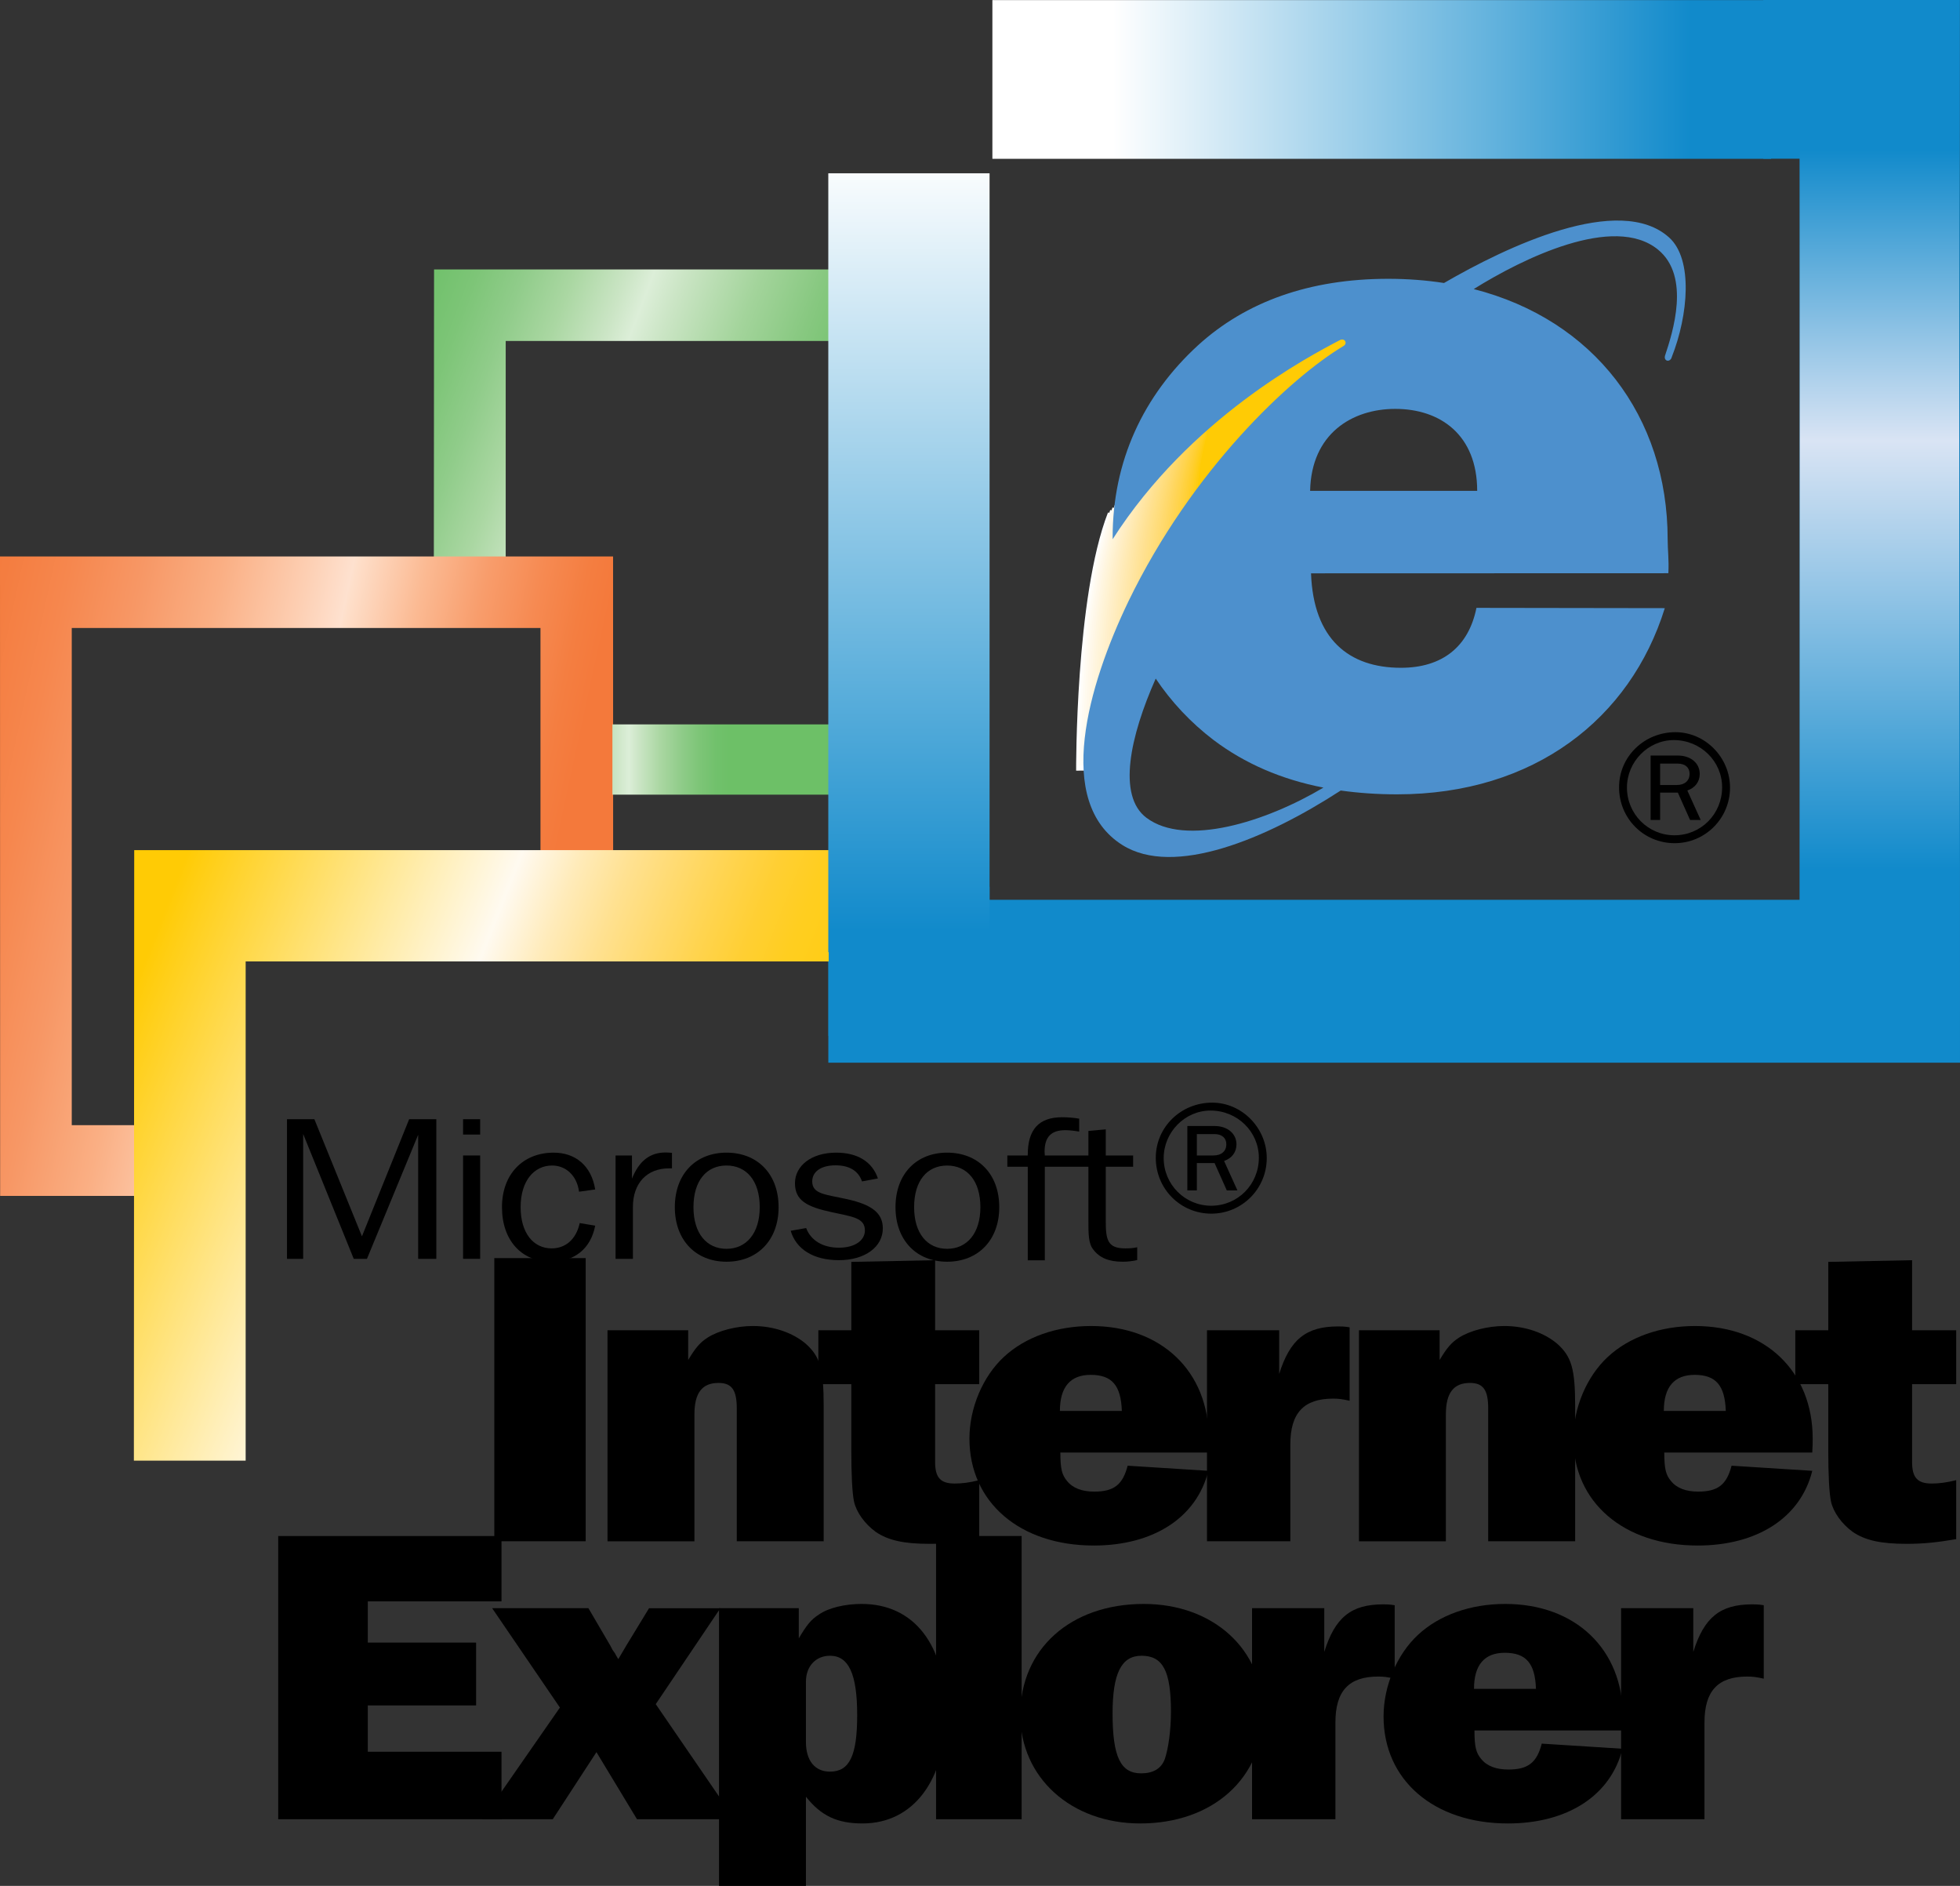 <?xml version="1.0" encoding="utf-8"?>
<!-- Generator: Adobe Illustrator 13.0.0, SVG Export Plug-In . SVG Version: 6.00 Build 14948)  -->
<!DOCTYPE svg PUBLIC "-//W3C//DTD SVG 1.0//EN" "http://www.w3.org/TR/2001/REC-SVG-20010904/DTD/svg10.dtd">
<svg version="1.0" id="Layer_1" xmlns="http://www.w3.org/2000/svg" xmlns:xlink="http://www.w3.org/1999/xlink" x="0px" y="0px"
	 width="214.196px" height="206.044px" viewBox="0 0 214.196 206.044" enable-background="new 0 0 214.196 206.044"
	 xml:space="preserve">
<rect x="0" y="0" width="214.196" height="206.044" fill="#333333" stroke="none"/>
<g>
	<polygon points="31.364,137.534 33.131,137.534 33.131,123.894 38.658,137.534 40.103,137.534 45.699,123.978 45.699,137.534 
		47.683,137.534 47.683,122.282 44.713,122.282 39.555,135.078 34.357,122.282 31.364,122.282 	"/>
	<path d="M50.605,123.958h1.868v-1.677h-1.868V123.958z M50.605,137.534h1.868v-11.291h-1.868V137.534z"/>
	<path d="M63.282,130.2l1.763-0.244c-0.411-2.57-2.133-4.022-4.538-4.022c-3.34,0-5.649,2.33-5.649,5.959
		c0,3.667,2.185,5.958,5.352,5.958c2.555,0,4.35-1.409,4.835-3.938l-1.69-0.286c-0.392,1.779-1.547,2.765-3.073,2.765
		c-1.984,0-3.386-1.669-3.386-4.499c0-2.88,1.474-4.553,3.438-4.553C61.808,127.339,63.036,128.393,63.282,130.2z"/>
	<path d="M67.271,137.534h1.896v-5.665c0-2.616,1.543-4.22,3.949-4.22c0.1,0,0.197,0,0.321,0v-1.692
		c-0.246-0.023-0.472-0.042-0.691-0.042c-1.74,0-2.918,0.943-3.682,2.864v-2.536h-1.793V137.534z"/>
	<path d="M79.395,137.85c3.361,0,5.693-2.333,5.693-5.958c0-3.651-2.332-5.959-5.693-5.959c-3.336,0-5.647,2.308-5.647,5.959
		C73.748,135.517,76.059,137.85,79.395,137.85z M79.395,136.441c-2.16,0-3.611-1.669-3.611-4.549c0-2.899,1.433-4.553,3.611-4.553
		c2.185,0,3.632,1.673,3.632,4.553C83.027,134.749,81.557,136.441,79.395,136.441z"/>
	<path d="M103.505,137.85c3.365,0,5.697-2.333,5.697-5.958c0-3.651-2.332-5.959-5.697-5.959c-3.336,0-5.641,2.308-5.641,5.959
		C97.864,135.517,100.169,137.85,103.505,137.85z M103.505,136.441c-2.156,0-3.607-1.669-3.607-4.549
		c0-2.899,1.427-4.549,3.607-4.549c2.19,0,3.636,1.669,3.636,4.549C107.142,134.749,105.671,136.441,103.505,136.441z"/>
	<path d="M114.181,126.243c0-0.138-0.025-0.286-0.025-0.408c0-1.612,0.714-2.357,2.261-2.357c0.344,0,0.857,0.043,1.521,0.153
		v-1.409c-0.611-0.107-1.229-0.157-1.864-0.157c-2.553,0-3.756,1.349-3.756,4.091c0,0.02,0,0.065,0,0.088h-2.233v1.23h2.233v10.225
		h1.864v-10.225h4.763v5.866c0,1.451,0,2.51,0.52,3.163c0.709,0.947,1.742,1.348,3.237,1.348c0.52,0,1.058-0.064,1.575-0.18v-1.401
		c-0.47,0.107-0.907,0.122-1.302,0.122c-1.916,0-2.134-0.897-2.134-3.006v-5.912h2.991v-1.23h-2.991v-2.856l-1.896,0.176v2.681
		H114.181z"/>
	<path d="M86.409,134.47c0.592,2.021,2.5,3.212,5.267,3.212c2.892,0,4.803-1.481,4.803-3.472c0-1.707-1.249-2.598-3.875-3.186
		c-2.421-0.535-3.84-0.558-3.84-1.948c0-1.062,0.955-1.757,2.547-1.757c1.517,0,2.5,0.611,2.894,1.757l1.736-0.324
		c-0.613-1.822-2.229-2.819-4.557-2.819c-2.744,0-4.507,1.459-4.507,3.339c0,1.871,1.271,2.578,4.02,3.166
		c2.301,0.497,3.623,0.627,3.623,1.994c0,1.085-1.083,1.887-2.844,1.887c-1.738,0-3.061-0.783-3.575-2.146L86.409,134.47z"/>
	<path d="M132.292,121.334c2.922,0,5.28,2.304,5.28,5.156c0,2.922-2.305,5.244-5.21,5.244c-2.868,0-5.19-2.322-5.19-5.209
		C127.171,123.692,129.494,121.334,132.292,121.334z M132.469,120.471c-3.415,0-6.161,2.674-6.161,6.02
		c0,3.396,2.692,6.107,6.071,6.107c3.346,0,6.056-2.711,6.056-6.072C138.435,123.233,135.725,120.471,132.469,120.471z
		 M135.231,130.062l-1.459-3.22c0.86-0.298,1.354-0.966,1.354-1.814c0-1.176-0.985-2.005-2.393-2.005h-2.976v7.039h1.039v-2.99
		h1.937l1.337,2.99H135.231z M130.796,126.243v-2.337h1.937c0.792,0,1.285,0.42,1.285,1.107c0,0.756-0.529,1.229-1.409,1.229
		H130.796z"/>
</g>
<g>
	<path d="M64.006,168.395H54.02v-30.941h9.986V168.395z"/>
	<path d="M80.518,168.395v-14.521c0-1.994-0.537-2.781-1.998-2.781c-1.803,0-2.63,1.112-2.63,3.431v13.872h-9.499V145.34h8.817
		v3.247c0.779-1.299,1.266-1.902,2.143-2.46c1.169-0.741,3.117-1.253,4.92-1.253c2.29,0,4.383,0.741,5.796,1.948
		c1.559,1.394,1.948,2.738,1.948,6.821v14.751H80.518z"/>
	<path d="M107.014,151.23h-4.822v8.491c0,1.715,0.584,2.364,2.143,2.364c0.731,0,1.608-0.092,2.679-0.37v6.447
		c-2.192,0.37-3.653,0.512-5.406,0.512c-2.825,0-4.53-0.375-5.894-1.299c-1.219-0.883-2.143-2.181-2.387-3.342
		c-0.195-0.929-0.292-2.922-0.292-5.565v-7.238h-3.604v-5.89h3.604v-7.471l9.157-0.184v7.654h4.822V151.23z"/>
	<path d="M115.829,154.152c0-2.643,1.169-3.941,3.361-3.941c2.338,0,3.312,1.157,3.409,3.941H115.829z M123.233,160.137
		c-0.536,2.086-1.51,2.83-3.653,2.83c-1.313,0-2.337-0.37-2.971-1.161c-0.535-0.649-0.729-1.253-0.729-3.108h16.17
		c0.049-0.649,0.049-1.203,0.049-1.528c0-7.329-5.164-12.295-12.858-12.295c-3.8,0-7.209,1.207-9.546,3.388
		c-2.29,2.132-3.751,5.565-3.751,8.907c0,6.955,5.504,11.688,13.59,11.688c6.525,0,11.25-3.059,12.517-8.162L123.233,160.137z"/>
	<path d="M131.904,168.395V145.34h7.89v4.778c1.168-3.759,2.924-5.198,6.43-5.198c0.39,0,0.682,0,1.267,0.096v8.024
		c-0.827-0.187-1.217-0.232-1.804-0.232c-3.214,0-4.675,1.577-4.675,5.011v10.576H131.904z"/>
	<path d="M162.635,168.395v-14.521c0-1.994-0.534-2.781-1.993-2.781c-1.803,0-2.632,1.112-2.632,3.431v13.872h-9.497V145.34h8.813
		v3.247c0.779-1.299,1.268-1.902,2.146-2.46c1.169-0.741,3.117-1.253,4.92-1.253c2.287,0,4.385,0.741,5.794,1.948
		c1.559,1.394,1.952,2.738,1.952,6.821v14.751H162.635z"/>
	<path d="M181.829,154.152c0-2.643,1.169-3.941,3.361-3.941c2.338,0,3.312,1.157,3.411,3.941H181.829z M189.231,160.137
		c-0.534,2.086-1.509,2.83-3.651,2.83c-1.317,0-2.342-0.37-2.972-1.161c-0.538-0.649-0.729-1.253-0.729-3.108h16.172
		c0.046-0.649,0.046-1.203,0.046-1.528c0-7.329-5.164-12.295-12.856-12.295c-3.801,0-7.211,1.207-9.549,3.388
		c-2.292,2.132-3.751,5.565-3.751,8.907c0,6.955,5.504,11.688,13.59,11.688c6.527,0,11.253-3.059,12.521-8.162L189.231,160.137z"/>
	<path d="M213.779,151.23h-4.82v8.491c0,1.715,0.585,2.364,2.144,2.364c0.729,0,1.607-0.092,2.677-0.37v6.447
		c-2.192,0.37-3.651,0.512-5.404,0.512c-2.822,0-4.53-0.375-5.894-1.299c-1.219-0.883-2.143-2.181-2.387-3.342
		c-0.195-0.929-0.295-2.922-0.295-5.565v-7.238h-3.602v-5.89h3.602v-7.471l9.159-0.184v7.654h4.82V151.23z"/>
	<path d="M54.807,198.76H30.403v-30.941h24.403v7.143H40.195v4.499H52.03v6.867H40.195v5.058h14.612V198.76z"/>
	<path d="M69.613,198.76l-4.431-7.329l-4.774,7.329h-7.696l8.476-12.199l-7.404-10.855h10.521l2.387,4.079l0.245,0.467l0.292,0.416
		c0.098,0.232,0.243,0.416,0.34,0.604c0.342-0.558,0.731-1.253,0.877-1.486l2.484-4.079h7.794l-7.062,10.481l8.621,12.573H69.613z"
		/>
	<path d="M88.075,183.731c0-1.673,1.071-2.831,2.63-2.831c2.045,0,2.971,1.994,2.971,6.493c0,4.408-0.829,6.169-2.971,6.169
		c-1.656,0-2.63-1.203-2.63-3.246V183.731z M88.075,206.044V196.3c1.656,2.09,3.409,2.922,6.186,2.922
		c5.552,0,9.108-4.731,9.108-12.062c0-7.422-3.458-11.921-9.205-11.921c-1.803,0-3.606,0.416-4.677,1.161
		c-0.876,0.554-1.363,1.203-2.192,2.598v-3.293h-8.718v30.339H88.075z"/>
	<path d="M111.649,198.76h-9.353v-30.941h9.353V198.76z"/>
	<path d="M124.75,180.9c2.34,0,3.216,1.67,3.216,6.123c0,2.04-0.292,4.083-0.682,5.194c-0.39,1.021-1.266,1.532-2.582,1.532
		c-2.24,0-3.116-1.811-3.116-6.539C121.585,182.802,122.559,180.9,124.75,180.9z M124.995,175.24
		c-7.989,0-13.493,4.916-13.493,12.108c0,6.863,5.554,11.874,13.104,11.874c7.938,0,13.442-4.961,13.442-12.062
		C138.047,180.206,132.593,175.24,124.995,175.24z"/>
	<path d="M136.829,198.76v-23.055h7.892v4.778c1.169-3.758,2.924-5.198,6.43-5.198c0.39,0,0.685,0,1.265,0.096v8.024
		c-0.825-0.187-1.215-0.232-1.803-0.232c-3.212,0-4.673,1.577-4.673,5.011v10.576H136.829z"/>
	<path d="M161.084,184.517c0-2.643,1.169-3.941,3.361-3.941c2.338,0,3.315,1.157,3.411,3.941H161.084z M168.487,190.502
		c-0.534,2.086-1.505,2.83-3.651,2.83c-1.313,0-2.337-0.37-2.972-1.161c-0.534-0.649-0.729-1.252-0.729-3.108h16.172
		c0.05-0.649,0.05-1.203,0.05-1.528c0-7.329-5.164-12.295-12.86-12.295c-3.8,0-7.207,1.207-9.545,3.388
		c-2.292,2.132-3.751,5.565-3.751,8.907c0,6.956,5.5,11.688,13.59,11.688c6.524,0,11.253-3.059,12.517-8.162L168.487,190.502z"/>
	<path d="M177.158,198.76v-23.055h7.891v4.778c1.169-3.758,2.926-5.198,6.433-5.198c0.39,0,0.68,0,1.268,0.096v8.024
		c-0.832-0.187-1.222-0.232-1.803-0.232c-3.216,0-4.675,1.577-4.675,5.011v10.576H177.158z"/>
</g>
<g>
	
		<linearGradient id="SVGID_1_" gradientUnits="userSpaceOnUse" x1="-6493.038" y1="-6310.325" x2="-6476.245" y2="-6304.001" gradientTransform="matrix(2.897 0 0 2.897 18852.633 18314.654)">
		<stop  offset="0.006" style="stop-color:#6DC067"/>
		<stop  offset="0.069" style="stop-color:#71C16C"/>
		<stop  offset="0.151" style="stop-color:#7DC577"/>
		<stop  offset="0.244" style="stop-color:#90CC8A"/>
		<stop  offset="0.344" style="stop-color:#AAD7A2"/>
		<stop  offset="0.45" style="stop-color:#CBE5C5"/>
		<stop  offset="0.5" style="stop-color:#DCEED8"/>
		<stop  offset="0.561" style="stop-color:#CBE5C5"/>
		<stop  offset="0.711" style="stop-color:#A3D49B"/>
		<stop  offset="0.839" style="stop-color:#87C880"/>
		<stop  offset="0.94" style="stop-color:#74C26E"/>
		<stop  offset="1" style="stop-color:#6DC067"/>
	</linearGradient>
	<polygon fill="url(#SVGID_1_)" points="90.67,29.437 47.435,29.437 47.412,61.082 55.265,61.082 55.265,37.255 90.67,37.255 	"/>
	
		<linearGradient id="SVGID_2_" gradientUnits="userSpaceOnUse" x1="-6510.78" y1="-6292.747" x2="-6487.083" y2="-6287.626" gradientTransform="matrix(2.897 0 0 2.897 18852.633 18314.654)">
		<stop  offset="0" style="stop-color:#F4793B"/>
		<stop  offset="0.069" style="stop-color:#F47D40"/>
		<stop  offset="0.165" style="stop-color:#F6874E"/>
		<stop  offset="0.276" style="stop-color:#F79765"/>
		<stop  offset="0.398" style="stop-color:#FAAF84"/>
		<stop  offset="0.528" style="stop-color:#FDCFB3"/>
		<stop  offset="0.596" style="stop-color:#FEE1CF"/>
		<stop  offset="0.602" style="stop-color:#FEDFCA"/>
		<stop  offset="0.707" style="stop-color:#FBBA93"/>
		<stop  offset="0.802" style="stop-color:#F89D6C"/>
		<stop  offset="0.886" style="stop-color:#F68A52"/>
		<stop  offset="0.955" style="stop-color:#F47E41"/>
		<stop  offset="1" style="stop-color:#F4793B"/>
	</linearGradient>
	<polygon fill="url(#SVGID_2_)" points="66.999,60.799 0,60.799 0.015,130.662 15.733,130.662 15.733,122.931 7.842,122.931 
		7.842,68.614 59.065,68.614 59.065,101 67.008,101 	"/>
	
		<linearGradient id="SVGID_3_" gradientUnits="userSpaceOnUse" x1="-6480.083" y1="-6294.163" x2="-6487.717" y2="-6294.163" gradientTransform="matrix(2.897 0 0 2.897 18852.633 18314.654)">
		<stop  offset="0.006" style="stop-color:#6DC067"/>
		<stop  offset="0.069" style="stop-color:#71C16C"/>
		<stop  offset="0.151" style="stop-color:#7DC577"/>
		<stop  offset="0.244" style="stop-color:#90CC8A"/>
		<stop  offset="0.344" style="stop-color:#AAD7A2"/>
		<stop  offset="0.45" style="stop-color:#CBE5C5"/>
		<stop  offset="0.5" style="stop-color:#DCEED8"/>
		<stop  offset="0.561" style="stop-color:#CBE5C5"/>
		<stop  offset="0.711" style="stop-color:#A3D49B"/>
		<stop  offset="0.839" style="stop-color:#87C880"/>
		<stop  offset="0.94" style="stop-color:#74C26E"/>
		<stop  offset="1" style="stop-color:#6DC067"/>
	</linearGradient>
	<rect x="66.926" y="79.144" fill="url(#SVGID_3_)" width="24.178" height="7.677"/>
	<polygon fill="#118ACB" points="192.699,17.34 196.683,17.34 196.683,98.307 108.141,98.307 108.141,96.89 90.51,96.89 
		90.51,113.18 90.523,113.18 90.523,116.106 214.196,116.106 214.184,17.34 214.188,0 196.683,0 192.699,0 	"/>
	
		<linearGradient id="SVGID_4_" gradientUnits="userSpaceOnUse" x1="-6502.783" y1="-6284.126" x2="-6480.641" y2="-6275.388" gradientTransform="matrix(2.897 0 0 2.897 18852.633 18314.654)">
		<stop  offset="0" style="stop-color:#FFCB05"/>
		<stop  offset="0.494" style="stop-color:#FFFAF0"/>
		<stop  offset="0.504" style="stop-color:#FFF8EA"/>
		<stop  offset="0.581" style="stop-color:#FFEBBA"/>
		<stop  offset="0.659" style="stop-color:#FFE191"/>
		<stop  offset="0.734" style="stop-color:#FFDA6F"/>
		<stop  offset="0.807" style="stop-color:#FFD44F"/>
		<stop  offset="0.877" style="stop-color:#FFCF33"/>
		<stop  offset="0.943" style="stop-color:#FFCE20"/>
		<stop  offset="1" style="stop-color:#FFCD18"/>
	</linearGradient>
	<polygon fill="url(#SVGID_4_)" points="90.565,92.883 14.667,92.883 14.631,159.587 26.846,159.587 26.846,105.041 90.565,105.041 
			"/>
	<g>
		<g>
			<g>
				
					<path fill-rule="evenodd" clip-rule="evenodd" fill="none" stroke="#FFFFFF" stroke-width="1.581" stroke-miterlimit="3.864" d="
					M118.394,84.194c0,0-0.086-18.88,3.43-27.921"/>
				
					<path fill-rule="evenodd" clip-rule="evenodd" fill="none" stroke="#FFFDF8" stroke-width="1.581" stroke-miterlimit="3.864" d="
					M118.656,83.632c0,0-0.102-18.59,3.415-27.631"/>
				
					<path fill-rule="evenodd" clip-rule="evenodd" fill="none" stroke="#FFFBF3" stroke-width="1.581" stroke-miterlimit="3.864" d="
					M118.919,83.071c0,0-0.118-18.299,3.396-27.34"/>
				
					<path fill-rule="evenodd" clip-rule="evenodd" fill="none" stroke="#FFFAEE" stroke-width="1.581" stroke-miterlimit="3.864" d="
					M119.181,82.509c0,0-0.132-18.009,3.382-27.05"/>
				
					<path fill-rule="evenodd" clip-rule="evenodd" fill="none" stroke="#FFF8EA" stroke-width="1.581" stroke-miterlimit="3.864" d="
					M119.443,81.948c0,0-0.149-17.719,3.364-26.76"/>
				
					<path fill-rule="evenodd" clip-rule="evenodd" fill="none" stroke="#FFF7E6" stroke-width="1.581" stroke-miterlimit="3.864" d="
					M119.705,81.382c0,0-0.163-17.424,3.35-26.465"/>
				
					<path fill-rule="evenodd" clip-rule="evenodd" fill="none" stroke="#FFF6E1" stroke-width="1.581" stroke-miterlimit="3.864" d="
					M119.967,80.821c0,0-0.179-17.13,3.335-26.171"/>
				
					<path fill-rule="evenodd" clip-rule="evenodd" fill="none" stroke="#FFF5DD" stroke-width="1.581" stroke-miterlimit="3.864" d="
					M120.229,80.26c0,0-0.196-16.84,3.317-25.881"/>
				
					<path fill-rule="evenodd" clip-rule="evenodd" fill="none" stroke="#FFF4D9" stroke-width="1.581" stroke-miterlimit="3.864" d="
					M120.489,79.698c0,0-0.212-16.55,3.305-25.591"/>
				
					<path fill-rule="evenodd" clip-rule="evenodd" fill="none" stroke="#FFF3D5" stroke-width="1.581" stroke-miterlimit="3.864" d="
					M120.75,79.137c0,0-0.224-16.26,3.287-25.301"/>
				
					<path fill-rule="evenodd" clip-rule="evenodd" fill="none" stroke="#FFF2D1" stroke-width="1.581" stroke-miterlimit="3.864" d="
					M121.014,78.575c0,0-0.242-15.97,3.273-25.01"/>
				
					<path fill-rule="evenodd" clip-rule="evenodd" fill="none" stroke="#FFF0CD" stroke-width="1.581" stroke-miterlimit="3.864" d="
					M121.278,78.014c0,0-0.262-15.679,3.256-24.72"/>
				
					<path fill-rule="evenodd" clip-rule="evenodd" fill="none" stroke="#FFEFC9" stroke-width="1.581" stroke-miterlimit="3.864" d="
					M121.538,77.448c0,0-0.273-15.385,3.239-24.426"/>
				
					<path fill-rule="evenodd" clip-rule="evenodd" fill="none" stroke="#FFEEC5" stroke-width="1.581" stroke-miterlimit="3.864" d="
					M121.799,76.887c0,0-0.288-15.095,3.228-24.135"/>
				
					<path fill-rule="evenodd" clip-rule="evenodd" fill="none" stroke="#FFEDC1" stroke-width="1.581" stroke-miterlimit="3.864" d="
					M122.061,76.326c0,0-0.304-14.805,3.212-23.846"/>
				
					<path fill-rule="evenodd" clip-rule="evenodd" fill="none" stroke="#FFECBD" stroke-width="1.581" stroke-miterlimit="3.864" d="
					M122.325,75.764c0,0-0.319-14.515,3.19-23.551"/>
				
					<path fill-rule="evenodd" clip-rule="evenodd" fill="none" stroke="#FFEBB9" stroke-width="1.581" stroke-miterlimit="3.864" d="
					M122.584,75.199c0,0-0.335-14.216,3.182-23.257"/>
				
					<path fill-rule="evenodd" clip-rule="evenodd" fill="none" stroke="#FFEAB5" stroke-width="1.581" stroke-miterlimit="3.864" d="
					M122.846,74.637c0,0-0.35-13.926,3.164-22.967"/>
				
					<path fill-rule="evenodd" clip-rule="evenodd" fill="none" stroke="#FFE9B1" stroke-width="1.581" stroke-miterlimit="3.864" d="
					M123.111,74.076c0,0-0.368-13.636,3.144-22.676"/>
				
					<path fill-rule="evenodd" clip-rule="evenodd" fill="none" stroke="#FFE8AD" stroke-width="1.581" stroke-miterlimit="3.864" d="
					M123.371,73.514c0,0-0.384-13.345,3.134-22.386"/>
				
					<path fill-rule="evenodd" clip-rule="evenodd" fill="none" stroke="#FFE7A9" stroke-width="1.581" stroke-miterlimit="3.864" d="
					M123.634,72.953c0,0-0.399-13.051,3.115-22.096"/>
				
					<path fill-rule="evenodd" clip-rule="evenodd" fill="none" stroke="#FFE6A5" stroke-width="1.581" stroke-miterlimit="3.864" d="
					M123.894,72.391c0,0-0.412-12.761,3.102-21.806"/>
				
					<path fill-rule="evenodd" clip-rule="evenodd" fill="none" stroke="#FFE5A1" stroke-width="1.581" stroke-miterlimit="3.864" d="
					M124.158,71.83c0,0-0.43-12.471,3.084-21.512"/>
				
					<path fill-rule="evenodd" clip-rule="evenodd" fill="none" stroke="#FFE49D" stroke-width="1.581" stroke-miterlimit="3.864" d="
					M124.417,71.265c0,0-0.443-12.177,3.071-21.218"/>
				
					<path fill-rule="evenodd" clip-rule="evenodd" fill="none" stroke="#FFE399" stroke-width="1.581" stroke-miterlimit="3.864" d="
					M124.679,70.703c0,0-0.458-11.886,3.056-20.931"/>
				
					<path fill-rule="evenodd" clip-rule="evenodd" fill="none" stroke="#FFE295" stroke-width="1.581" stroke-miterlimit="3.864" d="
					M124.943,70.142c0,0-0.476-11.596,3.038-20.637"/>
				
					<path fill-rule="evenodd" clip-rule="evenodd" fill="none" stroke="#FFE191" stroke-width="1.581" stroke-miterlimit="3.864" d="
					M125.205,69.58c0,0-0.491-11.306,3.021-20.347"/>
				
					<path fill-rule="evenodd" clip-rule="evenodd" fill="none" stroke="#FFE08D" stroke-width="1.581" stroke-miterlimit="3.864" d="
					M125.466,69.019c0,0-0.509-11.012,3.01-20.056"/>
				
					<path fill-rule="evenodd" clip-rule="evenodd" fill="none" stroke="#FFE089" stroke-width="1.581" stroke-miterlimit="3.864" d="
					M125.727,68.457c0,0-0.521-10.721,2.993-19.766"/>
				
					<path fill-rule="evenodd" clip-rule="evenodd" fill="none" stroke="#FFDF85" stroke-width="1.581" stroke-miterlimit="3.864" d="
					M125.989,67.896c0,0-0.538-10.432,2.979-19.476"/>
				
					<path fill-rule="evenodd" clip-rule="evenodd" fill="none" stroke="#FFDE81" stroke-width="1.581" stroke-miterlimit="3.864" d="
					M126.25,67.331c0,0-0.554-10.137,2.962-19.182"/>
				
					<path fill-rule="evenodd" clip-rule="evenodd" fill="none" stroke="#FFDD7D" stroke-width="1.581" stroke-miterlimit="3.864" d="
					M126.514,66.769c0,0-0.569-9.847,2.943-18.892"/>
				
					<path fill-rule="evenodd" clip-rule="evenodd" fill="none" stroke="#FFDC79" stroke-width="1.581" stroke-miterlimit="3.864" d="
					M126.776,66.208c0,0-0.586-9.557,2.93-18.597"/>
				
					<path fill-rule="evenodd" clip-rule="evenodd" fill="none" stroke="#FFDB75" stroke-width="1.581" stroke-miterlimit="3.864" d="
					M127.038,65.642c0,0-0.6-9.262,2.912-18.303"/>
				
					<path fill-rule="evenodd" clip-rule="evenodd" fill="none" stroke="#FFDA70" stroke-width="1.581" stroke-miterlimit="3.864" d="
					M127.299,65.084c0,0-0.615-8.976,2.896-18.017"/>
				
					<path fill-rule="evenodd" clip-rule="evenodd" fill="none" stroke="#FFD96C" stroke-width="1.581" stroke-miterlimit="3.864" d="
					M127.563,64.519c0,0-0.634-8.682,2.884-17.722"/>
				
					<path fill-rule="evenodd" clip-rule="evenodd" fill="none" stroke="#FFD867" stroke-width="1.581" stroke-miterlimit="3.864" d="
					M127.823,63.958c0,0-0.646-8.388,2.868-17.433"/>
				
					<path fill-rule="evenodd" clip-rule="evenodd" fill="none" stroke="#FFD762" stroke-width="1.581" stroke-miterlimit="3.864" d="
					M128.086,63.396c0,0-0.663-8.098,2.849-17.138"/>
				
					<path fill-rule="evenodd" clip-rule="evenodd" fill="none" stroke="#FFD65D" stroke-width="1.581" stroke-miterlimit="3.864" d="
					M128.348,62.835c0,0-0.681-7.807,2.836-16.852"/>
				
					<path fill-rule="evenodd" clip-rule="evenodd" fill="none" stroke="#FFD558" stroke-width="1.581" stroke-miterlimit="3.864" d="
					M128.608,62.273c0,0-0.693-7.517,2.82-16.562"/>
				
					<path fill-rule="evenodd" clip-rule="evenodd" fill="none" stroke="#FFD453" stroke-width="1.581" stroke-miterlimit="3.864" d="
					M128.873,61.708c0,0-0.712-7.223,2.802-16.264"/>
				
					<path fill-rule="evenodd" clip-rule="evenodd" fill="none" stroke="#FFD44E" stroke-width="1.581" stroke-miterlimit="3.864" d="
					M129.132,61.146c0,0-0.724-6.932,2.792-15.973"/>
				
					<path fill-rule="evenodd" clip-rule="evenodd" fill="none" stroke="#FFD348" stroke-width="1.581" stroke-miterlimit="3.864" d="
					M129.392,60.585c0,0-0.737-6.642,2.777-15.683"/>
				
					<path fill-rule="evenodd" clip-rule="evenodd" fill="none" stroke="#FFD242" stroke-width="1.581" stroke-miterlimit="3.864" d="
					M129.656,60.024c0,0-0.756-6.348,2.76-15.393"/>
				
					<path fill-rule="evenodd" clip-rule="evenodd" fill="none" stroke="#FFD13D" stroke-width="1.581" stroke-miterlimit="3.864" d="
					M129.916,59.462c0,0-0.768-6.058,2.744-15.103"/>
				
					<path fill-rule="evenodd" clip-rule="evenodd" fill="none" stroke="#FFD037" stroke-width="1.581" stroke-miterlimit="3.864" d="
					M130.183,58.901c0,0-0.791-5.768,2.724-14.812"/>
				
					<path fill-rule="evenodd" clip-rule="evenodd" fill="none" stroke="#FFCF31" stroke-width="1.581" stroke-miterlimit="3.864" d="
					M130.443,58.335c0,0-0.806-5.474,2.71-14.518"/>
				
					<path fill-rule="evenodd" clip-rule="evenodd" fill="none" stroke="#FFCE2A" stroke-width="1.581" stroke-miterlimit="3.864" d="
					M130.703,57.774c0,0-0.817-5.183,2.694-14.228"/>
				
					<path fill-rule="evenodd" clip-rule="evenodd" fill="none" stroke="#FFCE22" stroke-width="1.581" stroke-miterlimit="3.864" d="
					M130.966,57.212c0,0-0.833-4.889,2.681-13.938"/>
				
					<path fill-rule="evenodd" clip-rule="evenodd" fill="none" stroke="#FFCD1A" stroke-width="1.581" stroke-miterlimit="3.864" d="
					M131.226,56.651c0,0-0.849-4.599,2.668-13.647"/>
				
					<path fill-rule="evenodd" clip-rule="evenodd" fill="none" stroke="#FFCC10" stroke-width="1.581" stroke-miterlimit="3.864" d="
					M131.491,56.089c0,0-0.864-4.308,2.647-13.353"/>
				
					<path fill-rule="evenodd" clip-rule="evenodd" fill="none" stroke="#FFCB05" stroke-width="1.581" stroke-miterlimit="3.864" d="
					M131.75,55.528c0,0-0.88-4.019,2.636-13.063"/>
			</g>
		</g>
		
			<polygon fill-rule="evenodd" clip-rule="evenodd" fill="#FFCB05" stroke="#FFCB05" stroke-width="0.523" stroke-miterlimit="3.864" points="
			132.261,45.349 146.279,35.716 148.666,38.229 131.762,54.768 		"/>
		<g>
			<path fill="#4D90CD" d="M143.175,53.63h18.257c0-6.107-4.021-8.957-8.952-8.957C147.764,44.673,143.301,47.385,143.175,53.63z
				 M126.3,74.141c-2.812,6.336-4.207,12.803-1.018,15.202c4.253,3.201,13.005,0.481,19.348-3.292
				c-4.608-0.897-8.594-2.631-11.995-5.19C130.125,78.953,127.999,76.673,126.3,74.141z M122.647,92.318
				c-7.45-4.698-3.722-17.475,0.665-26.603c6.975-14.411,17.693-24.426,23.482-27.894c0.508-0.275,0.194-0.913-0.34-0.676
				c-3.441,1.807-16.413,8.571-24.861,21.771v-0.191c0-8.315,3.322-15.484,9.323-20.992c5.248-4.782,12.217-7.272,20.791-7.272
				c2.12,0,4.152,0.157,6.101,0.458c6.813-3.953,19.174-9.866,24.602-4.969c2.639,2.379,2.089,8.491,0.294,13.043
				c-0.153,0.634-0.913,0.508-0.745-0.13c0.841-2.528,2.823-8.667-0.771-11.596c-4.809-3.931-14.809,0.989-20.133,4.316
				c13.12,3.354,21.188,13.884,21.194,27.352c0,1.173,0.153,2.208,0.077,3.693l-39.051,0.012c0.256,7.196,4.144,10.32,9.823,10.32
				c4.503,0,7.398-2.284,8.254-6.547l20.584,0.031c-3.747,12.054-14.259,20.343-29.266,20.343c-2.158,0-4.203-0.145-6.151-0.417
				C138.365,91.665,128.285,95.87,122.647,92.318z"/>
		</g>
	</g>
	
		<linearGradient id="SVGID_5_" gradientUnits="userSpaceOnUse" x1="-6465.253" y1="-6319.774" x2="-6443.444" y2="-6319.774" gradientTransform="matrix(2.897 0 0 2.897 18851.508 18314.541)">
		<stop  offset="0" style="stop-color:#FFFFFF"/>
		<stop  offset="1" style="stop-color:#118ACB"/>
	</linearGradient>
	<rect x="108.452" y="0.011" fill="url(#SVGID_5_)" width="85.096" height="17.341"/>
	
		<linearGradient id="SVGID_6_" gradientUnits="userSpaceOnUse" x1="-6345.813" y1="-6289.12" x2="-6345.813" y2="-6316.255" gradientTransform="matrix(2.897 0 0 2.897 18586.678 18314.654)">
		<stop  offset="0" style="stop-color:#118ACB"/>
		<stop  offset="0.596" style="stop-color:#D9E4F4"/>
		<stop  offset="1" style="stop-color:#118ACB"/>
	</linearGradient>
	<rect x="196.683" y="15.102" fill="url(#SVGID_6_)" width="17.429" height="85.099"/>
	
		<linearGradient id="SVGID_7_" gradientUnits="userSpaceOnUse" x1="-6378.852" y1="-8992.957" x2="-6349.474" y2="-8992.957" gradientTransform="matrix(0 2.897 -2.897 0 -25949.666 18496.041)">
		<stop  offset="0" style="stop-color:#FFFFFF"/>
		<stop  offset="1" style="stop-color:#118ACB"/>
	</linearGradient>
	<rect x="90.519" y="18.933" fill="url(#SVGID_7_)" width="17.625" height="85.099"/>
</g>
<path d="M182.921,80.859c2.922,0,5.278,2.303,5.278,5.156c0,2.922-2.303,5.244-5.21,5.244c-2.868,0-5.19-2.322-5.19-5.21
	C177.799,83.216,180.122,80.859,182.921,80.859z M183.097,79.996c-3.415,0-6.161,2.673-6.161,6.02c0,3.396,2.692,6.107,6.073,6.107
	c3.346,0,6.054-2.712,6.054-6.073C189.063,82.757,186.355,79.996,183.097,79.996z M185.858,89.587l-1.459-3.22
	c0.863-0.298,1.353-0.966,1.353-1.814c0-1.176-0.985-2.005-2.391-2.005h-2.976v7.04h1.039v-2.991h1.937l1.337,2.991H185.858z
	 M181.424,85.767V83.43h1.937c0.794,0,1.283,0.42,1.283,1.108c0,0.756-0.527,1.229-1.406,1.229H181.424z"/>
</svg>
